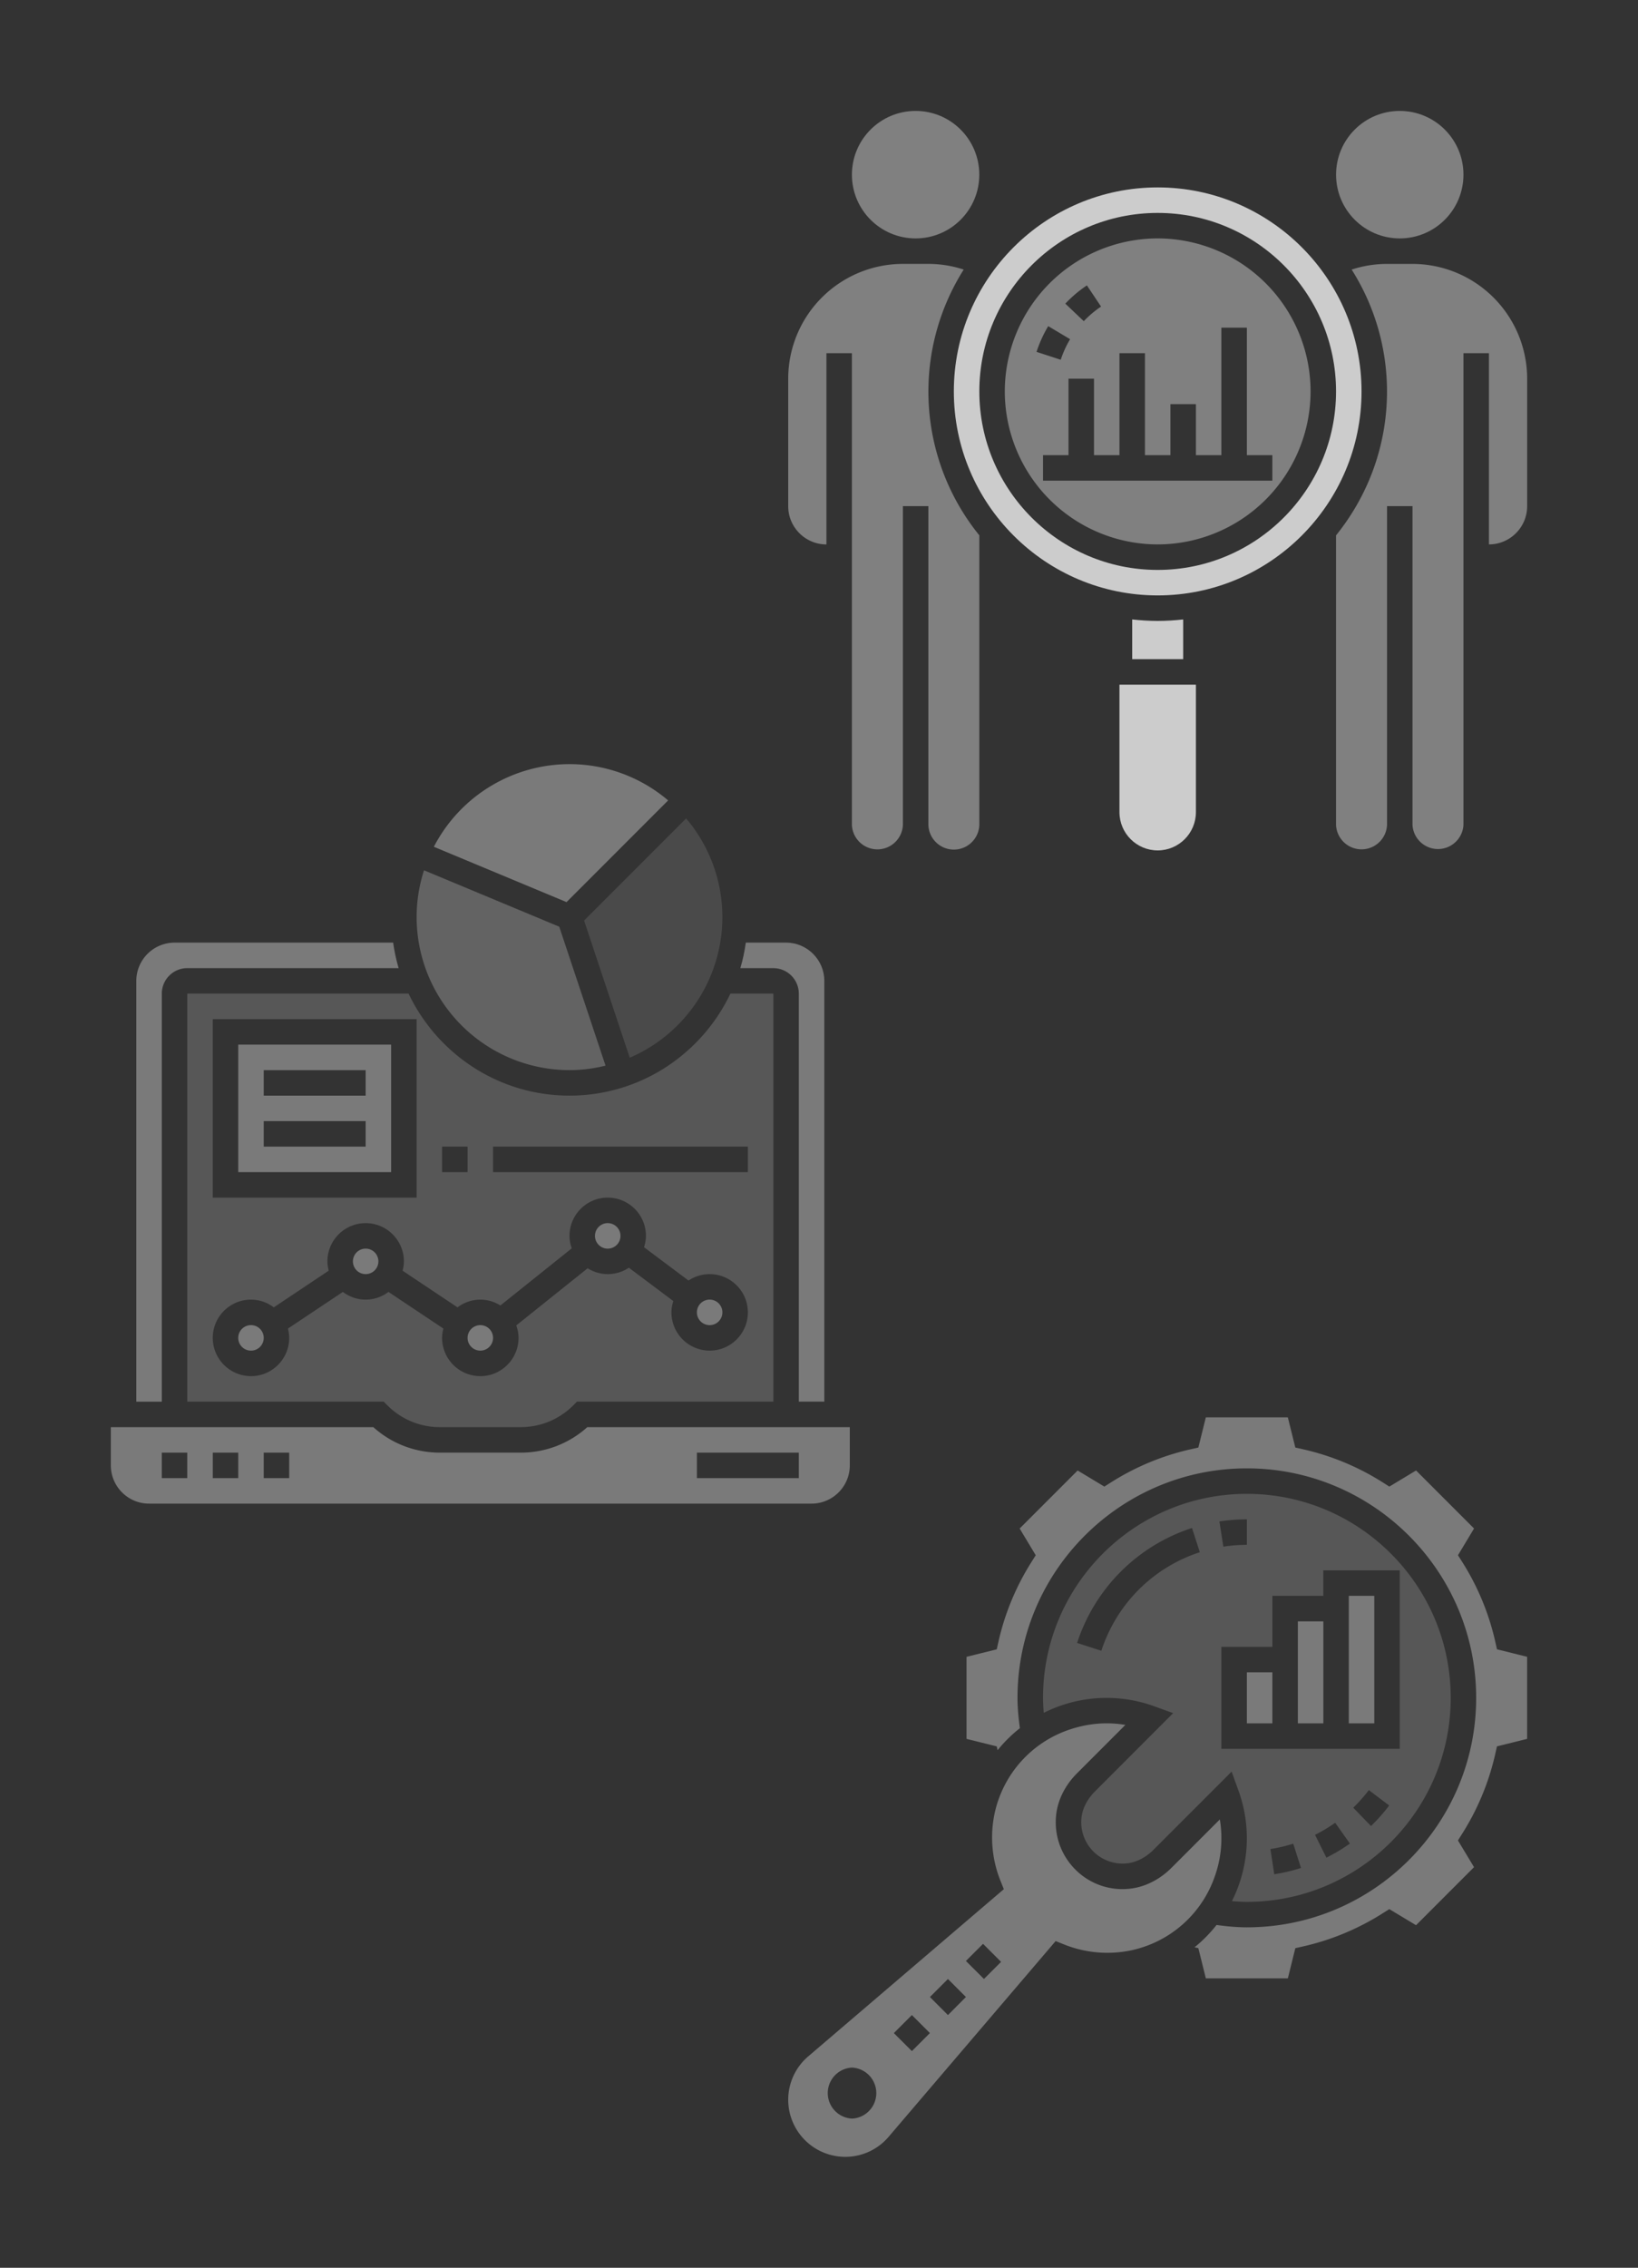 <svg xmlns="http://www.w3.org/2000/svg" fill-rule="evenodd" stroke-linejoin="round" stroke-miterlimit="2" clip-rule="evenodd" viewBox="0 0 665 920" width="665" height="920">
<rect x="0" y="0" width="665" height="920" fill="#333333" stroke="none"/>
<style>
	.anim{
		transform:scale3d(0.9,0.9,0.9);
		transform-box:fill-box;
		transform-origin:50% 50%;
		opacity:0.35;
		transition:transform .5s cubic-bezier(0.2, 0.8, 0.2, 1), opacity .5s cubic-bezier(0.2, 0.8, 0.2, 1);
		will-change:transform, opacity;
	}
	.anim.reveal{
		transform:scale3d(1,1,1);
		opacity:0.75;
	}
</style>

<g class="anim reveal" fill="#fff"><path fill-rule="nonzero" d="M470 251.9c-3.5 0-6.95-.24-10.35-.6v16.11h20.7V251.3c-3.4.37-6.85.6-10.35.6z"/><circle cx="371.72" cy="70.86" r="25.86" fill-opacity=".5"/><path fill-opacity=".5" fill-rule="nonzero" d="M391.25 109.36c-4.6-1.5-9.4-2.3-14.35-2.3h-10.35A46.6 46.6 0 00320 153.63v51.73c0 8.55 6.96 15.51 15.52 15.51v-77.58h10.34v191.38a10.36 10.36 0 0020.7 0V205.33h10.34v129.31a10.35 10.35 0 0020.69 0V217.18a92.6 92.6 0 01-6.34-107.82zM470 96.72a62.14 62.14 0 00-62.07 62.07A62.14 62.14 0 00470 220.86a62.14 62.14 0 0062.07-62.07A62.14 62.14 0 00470 96.72zm-28.74 19.06l5.75 8.6a41.2 41.2 0 00-7.01 5.92l-7.5-7.12a51.62 51.62 0 018.76-7.4zm-15.7 16.53l8.88 5.3a41.05 41.05 0 00-3.8 8.34l-9.82-3.2a51.4 51.4 0 014.74-10.44zM423.45 195v-10.35h10.34v-31.03h10.35v31.04h10.34v-41.38h10.35v41.38h10.34v-20.7h10.35v20.7h10.34v-51.73h10.35v51.73h10.34V195h-93.1zM573.45 107.07H563.1c-4.94 0-9.74.79-14.35 2.29a92.4 92.4 0 0114.35 49.43c0 22.1-7.77 42.4-20.69 58.4v117.47a10.36 10.36 0 0020.7 0V205.33h10.34v129.31a10.36 10.36 0 0020.69 0V143.28h10.34v77.58c8.56 0 15.52-6.96 15.52-15.52v-51.72a46.6 46.6 0 00-46.55-46.55z"/><circle cx="568.28" cy="70.86" r="25.86" fill-opacity=".5"/><path fill-rule="nonzero" d="M470 76.03c-45.63 0-82.76 37.13-82.76 82.76s37.13 82.76 82.76 82.76 82.76-37.13 82.76-82.76S515.63 76.03 470 76.03zm0 155.18c-39.93 0-72.41-32.49-72.41-72.42S430.07 86.38 470 86.38s72.41 32.48 72.41 72.41-32.48 72.42-72.41 72.42zM454.48 329.48c0 8.56 6.96 15.52 15.52 15.52 8.55 0 15.52-6.96 15.52-15.52v-51.72h-31.04v51.72z"/></g>

<g class="anim" fill="#fff" fill-rule="nonzero"><path d="M200.17 542.76a5.17 5.17 0 11-10.34 0 5.17 5.17 0 0110.34 0zM153.62 511.72a5.17 5.17 0 11-10.34 0 5.17 5.17 0 0110.34 0zM107.07 542.76a5.17 5.17 0 11-10.35 0 5.17 5.17 0 0110.35 0zM293.28 532.41a5.17 5.17 0 11-10.35 0 5.17 5.17 0 0110.35 0zM251.9 501.38a5.17 5.17 0 11-10.35 0 5.17 5.17 0 0110.35 0zM96.72 475.52h62.07v-51.73H96.72v51.73zm10.35-41.38h41.38v10.34h-41.38v-10.34zm0 20.69h41.38v10.34h-41.38v-10.34z"/><path fill-opacity=".67" d="M231.2 434.14c5.06 0 9.94-.67 14.64-1.82l-18.8-56.38-54.9-22.88c-1.93 6-3 12.38-3 19a62.14 62.14 0 0062.07 62.08z"/><path d="M271.25 324.72A61.78 61.78 0 00231.2 310a62.08 62.08 0 00-55.06 33.53L230 365.97l41.25-41.25z"/><path fill-opacity=".33" d="M255.67 429.1a62.15 62.15 0 0037.6-57.03 61.78 61.78 0 00-14.71-40.04l-41.43 41.43 18.54 55.63z"/><path d="M324.31 403.1v165.52h10.35V397.93c0-8.55-6.97-15.52-15.52-15.52h-16.35c-.5 3.54-1.22 7-2.22 10.35h13.4c5.7 0 10.34 4.64 10.34 10.34z"/><path fill-opacity=".5" d="M76.03 568.62h79.73l1.52 1.52a29.95 29.95 0 0021.32 8.83h32.8c8.06 0 15.63-3.14 21.33-8.83l1.5-1.52h79.74V403.1h-17.44c-11.65 24.43-36.5 41.38-65.32 41.38-28.82 0-53.68-16.95-65.33-41.38H76.03v165.52zm124.14-103.45h103.45v10.35H200.17v-10.35zm-20.69 0h10.35v10.35h-10.35v-10.35zm-93.1-51.72h82.76v72.41H86.38v-72.41zm15.52 113.8c3.48 0 6.66 1.18 9.25 3.13l22.3-14.88a15.16 15.16 0 01-.52-3.78c0-8.55 6.96-15.51 15.52-15.51 8.55 0 15.52 6.96 15.52 15.51 0 1.32-.22 2.57-.53 3.78l22.3 14.88a15.39 15.39 0 019.26-3.14c3 0 5.78.9 8.15 2.37l28.97-23.17c-.55-1.6-.91-3.28-.91-5.06 0-8.56 6.96-15.52 15.51-15.52 8.56 0 15.52 6.96 15.52 15.52 0 1.6-.31 3.13-.77 4.6l18.05 13.52a15.44 15.44 0 018.58-2.6c8.56 0 15.52 6.96 15.52 15.51 0 8.56-6.96 15.52-15.52 15.52a15.54 15.54 0 01-15.51-15.52c0-1.6.31-3.13.77-4.59l-18.05-13.53a15.35 15.35 0 01-16.74.23L209.6 537.7c.56 1.6.92 3.28.92 5.06 0 8.55-6.97 15.52-15.52 15.52a15.54 15.54 0 01-15.52-15.52c0-1.31.22-2.57.53-3.78l-22.3-14.87a15.35 15.35 0 01-9.26 3.13c-3.48 0-6.66-1.19-9.25-3.13l-22.3 14.87c.3 1.21.51 2.46.51 3.78 0 8.55-6.96 15.52-15.51 15.52a15.54 15.54 0 01-15.52-15.52c0-8.56 6.96-15.52 15.52-15.52z"/><path d="M238.44 578.97a40.2 40.2 0 01-27.04 10.34h-32.8a40.2 40.2 0 01-27.04-10.34H45v15.51c0 8.56 6.96 15.52 15.52 15.52h268.96c8.56 0 15.52-6.96 15.52-15.52v-15.51H238.44zm-162.4 20.68H65.68v-10.34h10.34v10.35zm20.68 0H86.38v-10.34h10.34v10.35zm20.7 0h-10.35v-10.34h10.34v10.35zm206.89 0h-41.38v-10.34h41.38v10.35zM65.69 403.1c0-5.7 4.64-10.34 10.34-10.34h85.81a72 72 0 01-2.22-10.35H70.86a15.54 15.54 0 00-15.52 15.52v170.7H65.7V403.1z"/></g>

<g class="anim" fill="#fff" fill-rule="nonzero"><path d="M506.21 678.45h10.35v20.69h-10.35zM526.9 657.76h10.35v41.38H526.9zM495.23 738.12l-19.62 19.62c-4.84 4.84-10.87 7.85-16.97 8.48a26.9 26.9 0 01-22.07-7.78 27.09 27.09 0 01-7.8-22.08c.64-6.12 3.65-12.14 8.49-16.97l19.62-19.62c-2.5-.43-5.03-.64-7.55-.64-5.01 0-10.04.84-15.07 2.52a46.09 46.09 0 00-30.45 33.95 47.12 47.12 0 002.35 27.37l1.38 3.44-79.42 67.84a23.13 23.13 0 00-8.12 17.6A23.18 23.18 0 00343.15 875c6.79 0 13.2-2.95 17.6-8.11l67.83-79.43 3.45 1.39a47.26 47.26 0 0027.37 2.34 46.1 46.1 0 0033.95-30.45 45.96 45.96 0 001.88-22.62zM345.86 859.48a10.36 10.36 0 010-20.69 10.36 10.36 0 010 20.7zm24.35-27.38l-7.32-7.3 7.32-7.32 7.31 7.31-7.31 7.31zm14.63-14.62l-7.31-7.32 7.31-7.31 7.31 7.31-7.3 7.32zm14.63-14.64l-7.32-7.3 6.95-6.96 7.32 7.32-6.95 6.94zM547.59 647.41h10.35v51.72h-10.35z"/><path fill-opacity=".5" d="M500.13 771.26c2.04.16 4.08.3 6.08.3 45.63 0 82.76-37.14 82.76-82.77 0-45.63-37.13-82.76-82.76-82.76s-82.76 37.13-82.76 82.76c0 2 .13 4.03.29 6.09a56.7 56.7 0 0144.9-2.65l7.64 2.76-31.7 31.72c-3.17 3.16-5.13 6.97-5.52 10.72a16.79 16.79 0 0018.51 18.5c3.76-.39 7.57-2.35 10.73-5.5l31.72-31.71 2.76 7.65a56.69 56.69 0 01-2.65 44.9zm17.2-10.9l-1.56-10.23a61.09 61.09 0 009.26-2.18l3.15 9.85c-3.5 1.13-7.16 1.99-10.84 2.55zm21.17-6.74l-4.62-9.25a62.74 62.74 0 008.18-4.9l5.98 8.43a71.2 71.2 0 01-9.54 5.72zm18.1-12.83l-7.2-7.43a63.76 63.76 0 006.33-7.14l8.25 6.24a72.33 72.33 0 01-7.38 8.33zm-109.47-71.1l-9.84-3.17a72.6 72.6 0 0146.64-46.64l3.18 9.83a62.2 62.2 0 00-39.98 39.99zm59.08-53.31v10.34c-3.23 0-6.44.25-9.55.74l-1.6-10.23c3.65-.56 7.4-.85 11.15-.85zm-10.35 93.1V668.1h20.7v-20.69h20.68v-10.34h31.04v72.41h-72.42z"/><path d="M607.75 669.1l-.7-3.11a102.63 102.63 0 00-13.43-32.36l-1.71-2.69 6.53-10.85-23.54-23.54-10.84 6.54-2.7-1.71A102.46 102.46 0 00529 587.95l-3.12-.7-3.04-12.25h-33.29l-3.04 12.25-3.11.7a102.47 102.47 0 00-32.35 13.43l-2.7 1.71-10.85-6.53-23.54 23.54 6.53 10.84-1.7 2.7a102.48 102.48 0 00-13.43 32.35l-.7 3.12-12.26 3.04v33.29l12.26 3.04.34 1.55c2.67-3.3 5.7-6.3 9.06-8.93-.58-4.2-.97-8.3-.97-12.3 0-51.34 41.77-93.11 93.1-93.11 51.34 0 93.11 41.77 93.11 93.1 0 51.34-41.77 93.1-93.1 93.1-4.02 0-8.11-.38-12.3-.96a56.87 56.87 0 01-8.93 9.06l1.54.35 3.04 12.25h33.3l3.03-12.25 3.12-.7a102.46 102.46 0 0032.34-13.44l2.7-1.7 10.85 6.53 23.54-23.55-6.53-10.84 1.7-2.7a102.52 102.52 0 0013.44-32.35l.7-3.11 12.25-3.04v-33.3l-12.25-3.04z"/></g>
</svg>